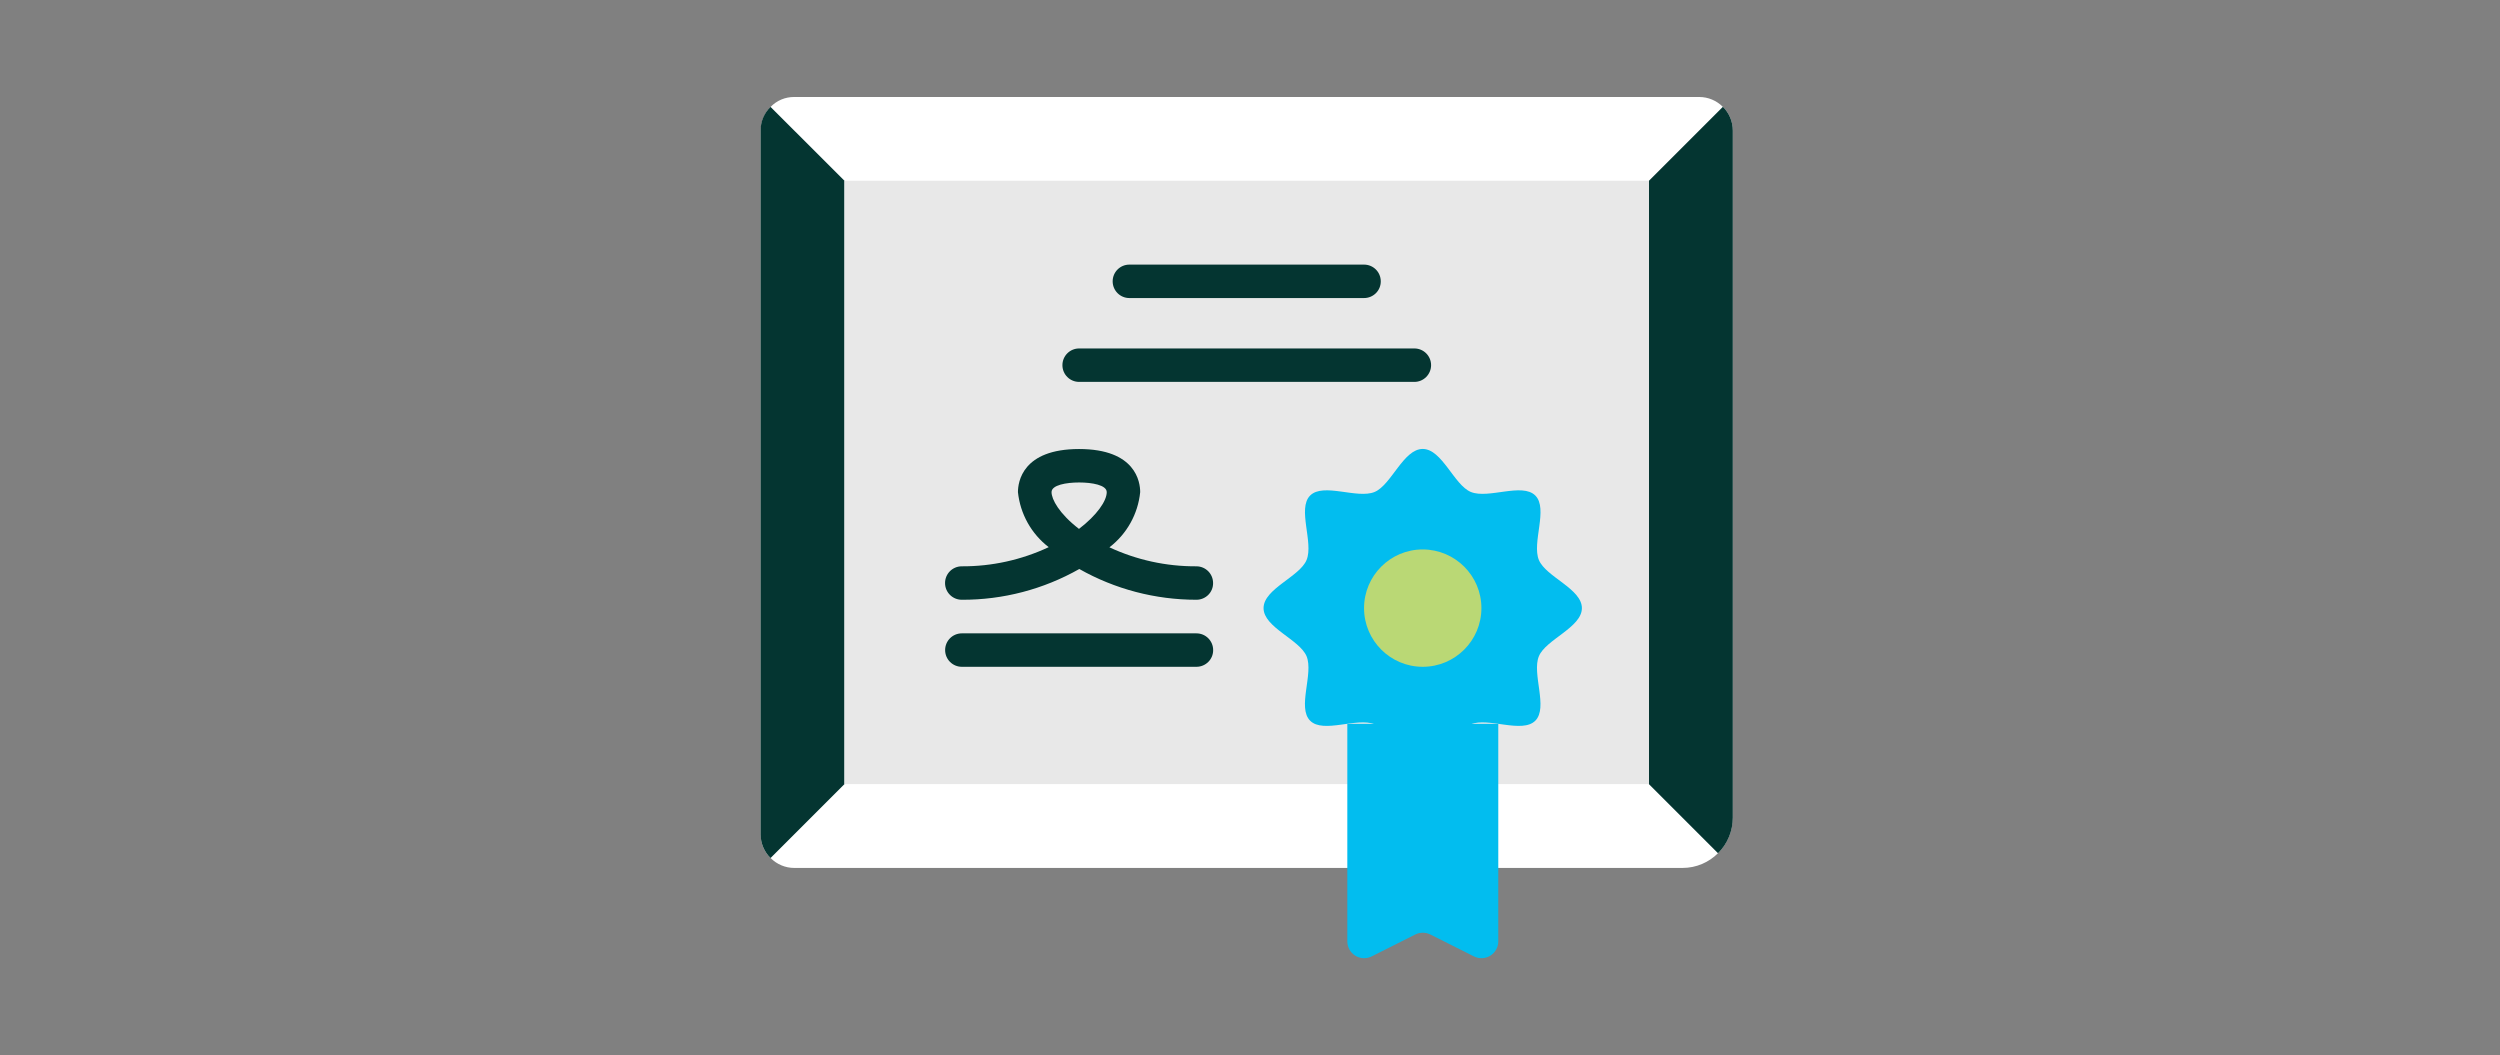 <?xml version="1.0" encoding="utf-8"?>
<!-- Generator: Adobe Illustrator 25.0.0, SVG Export Plug-In . SVG Version: 6.00 Build 0)  -->
<svg version="1.1" id="Vrstva_1" xmlns="http://www.w3.org/2000/svg" xmlns:xlink="http://www.w3.org/1999/xlink" x="0px" y="0px"
	 viewBox="-89 0 308 130" style="enable-background:new 0 0 130 130;" xml:space="preserve">
<rect x="-89" y="0" width="308" height="130" fill="#808080" stroke="none"/>
<style type="text/css">
	.st0{fill:#BAD875;}
	.st1{fill:#043531;}
	.st2{fill:#02BDEF;}
	.st3{fill:#FFFFFF;}
	.st4{fill:none;}
	.st5{fill:#E8E8E8;}
	.st6{fill:#E17F85;}
	.st7{fill:#F4B500;}
	.st8{fill:#707384;}
	.st9{fill:#EDEDEC;}
	.st10{fill:#00BDEB;}
</style>
<g>
	<path class="st3" d="M123.26,13.17c-0.77-0.78-1.82-1.22-2.91-1.22H8.85c-1.1-0.01-2.15,0.43-2.91,1.22
		c-0.78,0.77-1.22,1.82-1.22,2.91v86.72c-0.01,1.1,0.43,2.15,1.22,2.91c0.77,0.78,1.82,1.22,2.91,1.22h109.43
		c3.42,0,6.19-2.77,6.19-6.19V16.08C124.48,14.98,124.04,13.93,123.26,13.17L123.26,13.17z M123.26,13.17"/>
	<path class="st1" d="M124.48,16.08v84.66c0,1.64-0.65,3.22-1.82,4.38l-8.51-8.51V22.27l9.11-9.11
		C124.04,13.93,124.48,14.98,124.48,16.08L124.48,16.08z M124.48,16.08"/>
	<path class="st1" d="M15.04,22.27V96.6l-9.11,9.11c-0.78-0.77-1.22-1.82-1.22-2.91V16.08c-0.01-1.1,0.43-2.15,1.22-2.91
		L15.04,22.27z M15.04,22.27"/>
	<rect x="4.72" y="11.68" class="st4" width="119.76" height="106.66"/>
	<rect x="15.04" y="22.27" class="st5" width="99.11" height="74.33"/>
	<path class="st1" d="M79.05,36.72H50.14c-1.14,0-2.06-0.92-2.06-2.06c0-1.14,0.92-2.06,2.06-2.06h28.91c1.14,0,2.06,0.92,2.06,2.06
		C81.12,35.8,80.19,36.72,79.05,36.72L79.05,36.72z M79.05,36.72"/>
	<path class="st1" d="M58.4,82.15H29.5c-1.14,0-2.06-0.92-2.06-2.06c0-1.14,0.92-2.06,2.06-2.06H58.4c1.14,0,2.06,0.92,2.06,2.06
		C60.47,81.23,59.54,82.15,58.4,82.15L58.4,82.15z M58.4,82.15"/>
	<path class="st1" d="M85.25,47.05h-41.3c-1.14,0-2.06-0.92-2.06-2.06c0-1.14,0.92-2.06,2.06-2.06h41.3c1.14,0,2.06,0.92,2.06,2.06
		C87.31,46.12,86.39,47.05,85.25,47.05L85.25,47.05z M85.25,47.05"/>
	<path class="st2" d="M76.99,89.17v26.8c0,0.72,0.37,1.39,0.98,1.77c0.61,0.38,1.38,0.41,2.02,0.09l5.37-2.7
		c0.59-0.29,1.27-0.29,1.86,0l5.37,2.7c0.64,0.32,1.41,0.29,2.02-0.09c0.61-0.38,0.98-1.05,0.98-1.77v-26.8H76.99z M76.99,89.17"/>
	<path class="st1" d="M58.4,73.89c-5.06,0-10.03-1.3-14.43-3.79c-4.41,2.5-9.4,3.81-14.48,3.79c-1.14,0-2.06-0.92-2.06-2.06
		c0-1.14,0.92-2.06,2.06-2.06c3.7,0.02,7.36-0.79,10.71-2.36c-2.14-1.64-3.51-4.1-3.79-6.78c0-1.24,0.54-5.31,7.53-5.31
		c6.99,0,7.53,4.07,7.53,5.31c-0.27,2.69-1.64,5.15-3.79,6.8c3.35,1.56,7.01,2.36,10.71,2.34c1.14,0,2.06,0.92,2.06,2.06
		C60.47,72.97,59.54,73.89,58.4,73.89L58.4,73.89z M43.95,59.44c-1.57,0-3.4,0.31-3.4,1.19c0,0.88,0.93,2.64,3.38,4.53
		c2.2-1.68,3.42-3.44,3.42-4.53C47.35,59.75,45.52,59.44,43.95,59.44L43.95,59.44z M43.95,59.44"/>
	<path class="st2" d="M105.89,74.92c0,2.38-4.45,3.86-5.3,5.93c-0.89,2.15,1.17,6.33-0.44,7.94c-1.62,1.62-5.8-0.45-7.94,0.44
		c-2.07,0.86-3.55,5.31-5.93,5.31c-2.38,0-3.86-4.45-5.93-5.31c-2.15-0.89-6.33,1.18-7.94-0.44c-1.62-1.62,0.45-5.8-0.44-7.94
		c-0.86-2.07-5.3-3.55-5.3-5.93s4.45-3.86,5.3-5.93c0.89-2.15-1.17-6.33,0.44-7.94c1.62-1.62,5.8,0.45,7.94-0.44
		c2.06-0.86,3.55-5.3,5.93-5.3c2.38,0,3.86,4.45,5.93,5.3c2.15,0.89,6.33-1.18,7.94,0.44c1.62,1.62-0.45,5.8,0.44,7.94
		C101.45,71.07,105.89,72.54,105.89,74.92L105.89,74.92z M105.89,74.92"/>
	<path class="st0" d="M93.51,74.92c0,3.99-3.24,7.23-7.23,7.23c-3.99,0-7.23-3.24-7.23-7.23s3.24-7.23,7.23-7.23
		C90.27,67.7,93.51,70.93,93.51,74.92L93.51,74.92z M93.51,74.92"/>
</g>
</svg>
